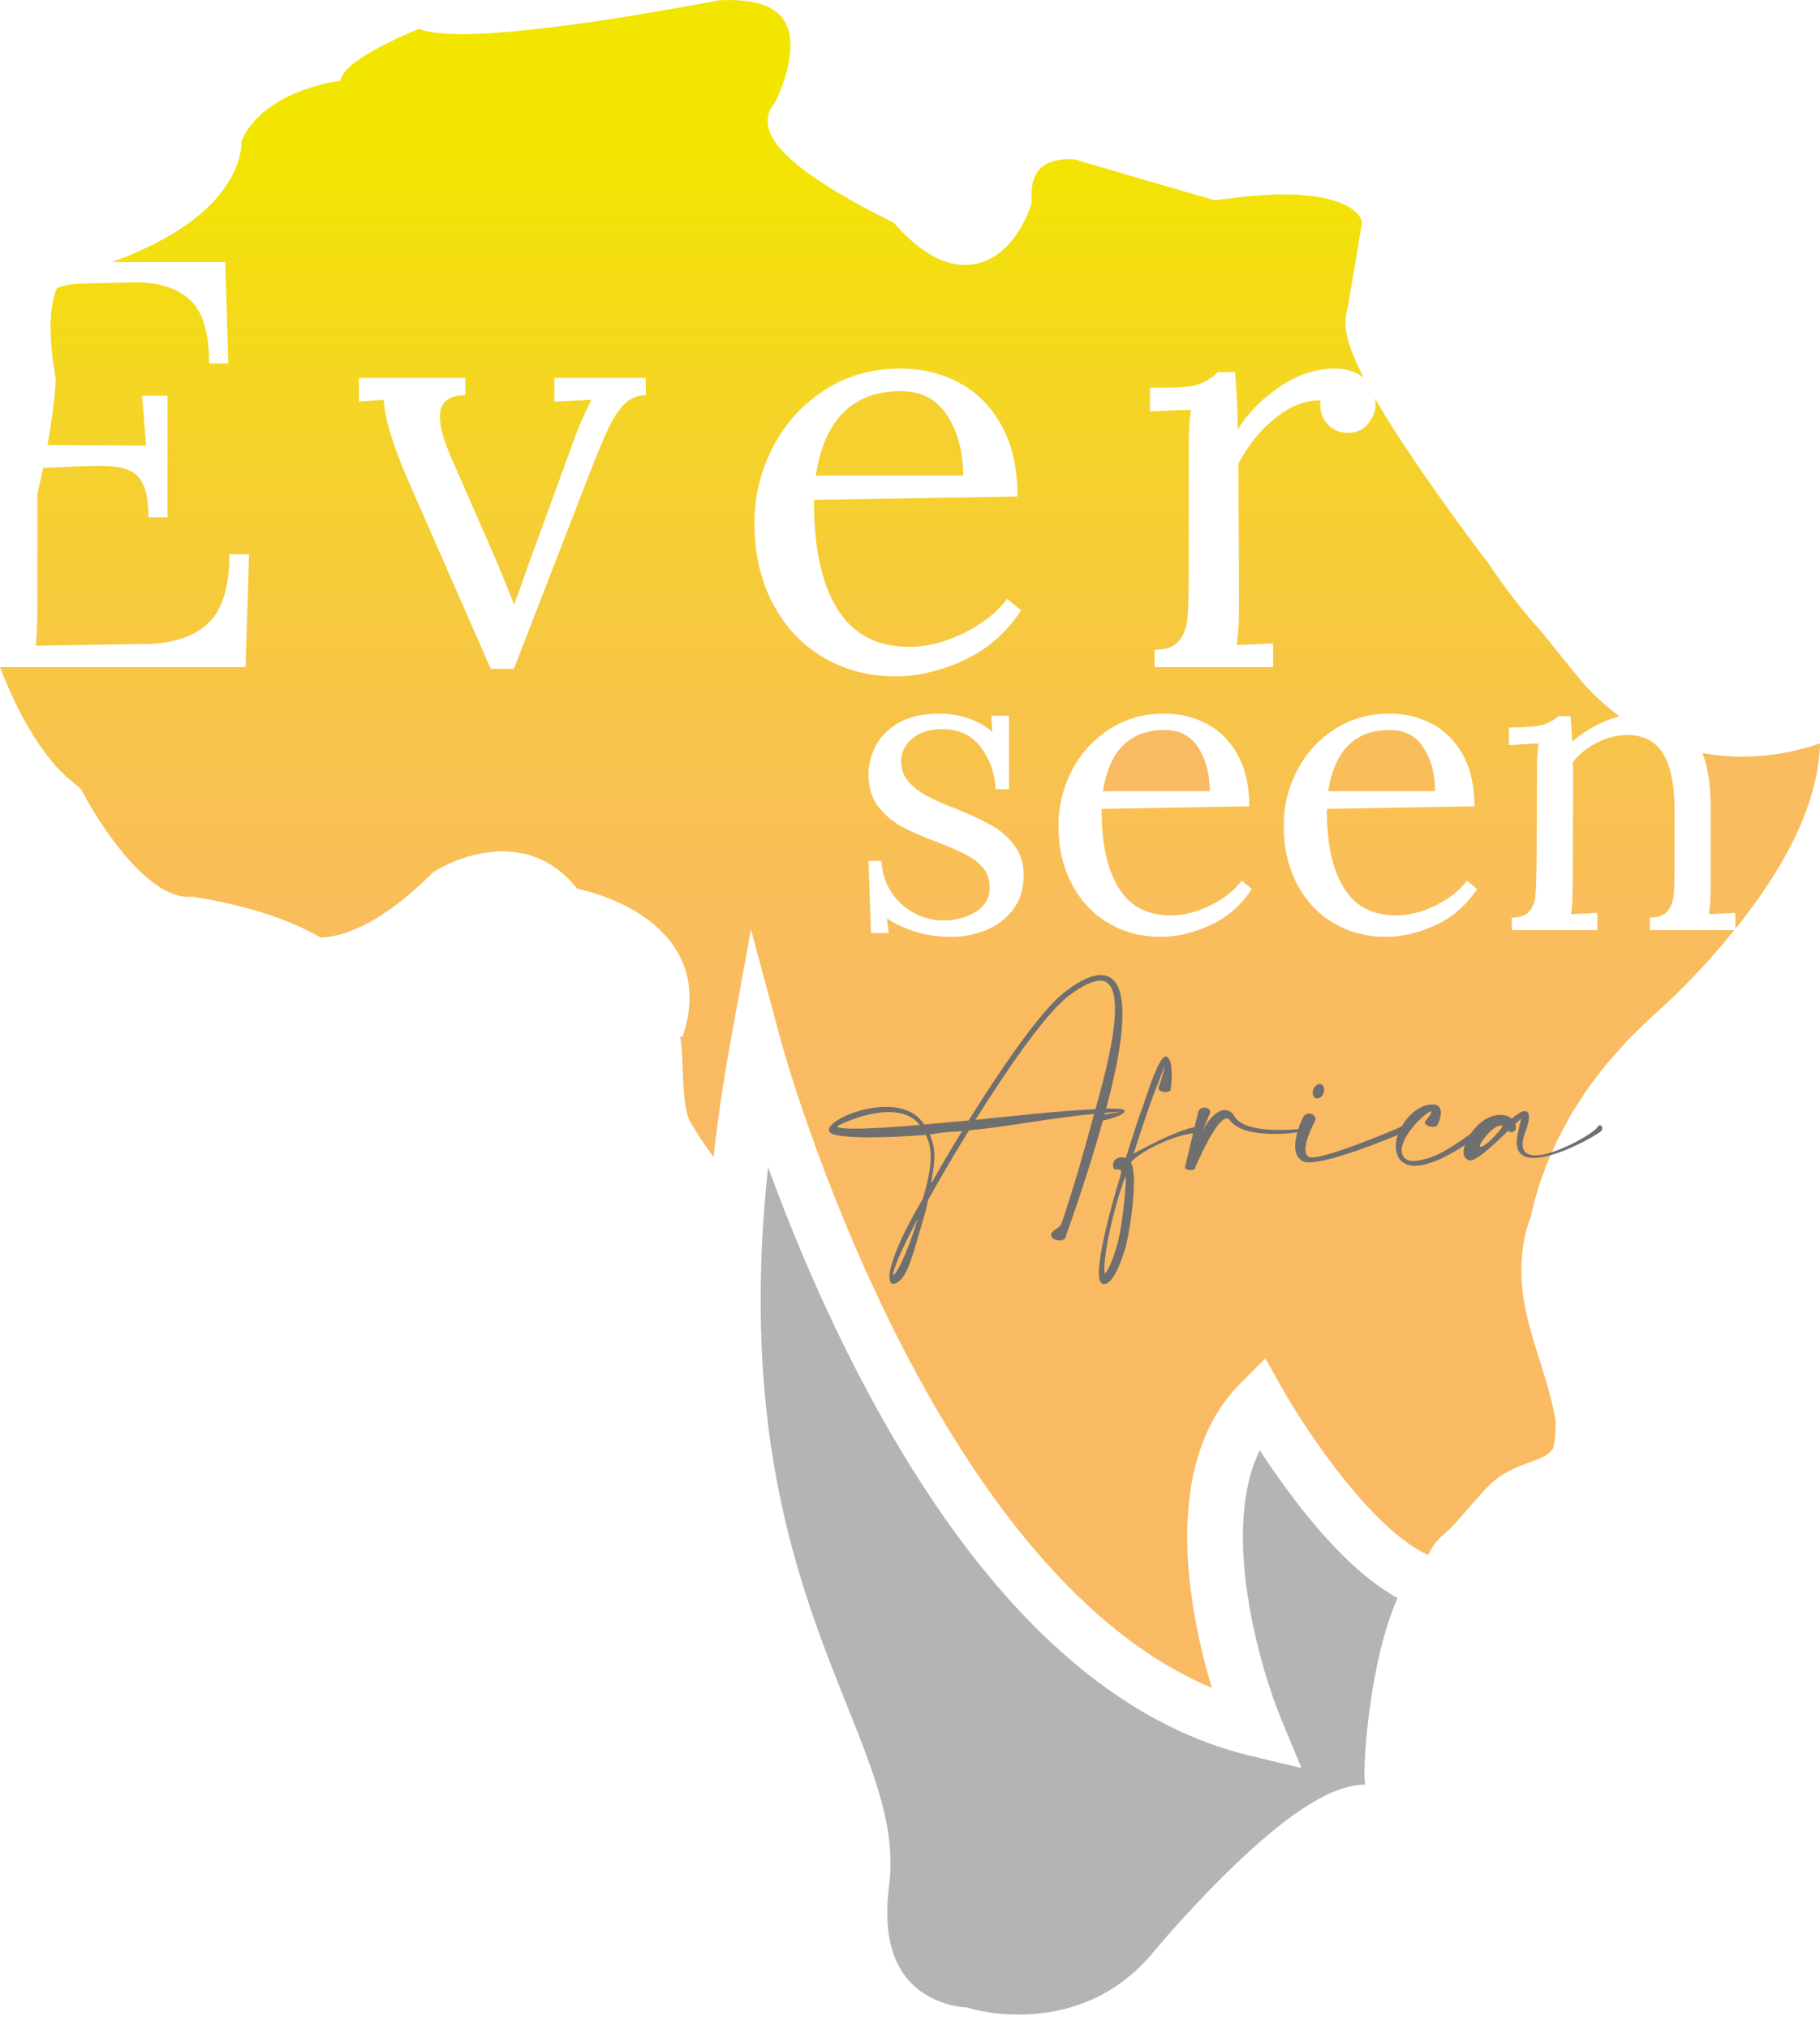 <?xml version="1.0" encoding="UTF-8"?>
<svg xmlns="http://www.w3.org/2000/svg" width="70" height="78" viewBox="0 0 70 78" fill="none">
  <g id="Livello_1" clip-path="url(#clip0_541_6371)">
    <g id="Vector">
      <path d="M54.76 28.759C54.47 28.297 54.034 28.065 53.454 28.065C52.12 28.065 51.33 28.85 51.083 30.42H55.196C55.196 29.775 55.051 29.221 54.76 28.759Z" fill="url(#paint0_linear_541_6371)"></path>
      <path d="M36.445 15.995C36.045 15.358 35.444 15.039 34.644 15.039C32.805 15.039 31.715 16.121 31.374 18.286H37.046C37.046 17.396 36.846 16.633 36.445 15.995Z" fill="url(#paint1_linear_541_6371)"></path>
      <path d="M47.712 53.182L48.668 52.226L49.331 53.404C50.163 54.883 52.735 58.797 54.93 59.783C55.081 59.477 55.271 59.199 55.526 58.995C56.123 58.517 57.007 57.235 57.655 56.787C58.585 56.143 59.425 56.198 59.741 55.672C59.755 55.597 59.767 55.521 59.781 55.446L59.801 55.336L59.809 55.221L59.825 54.993C59.841 54.868 59.833 54.738 59.83 54.608C59.822 54.558 59.813 54.506 59.802 54.452C59.349 52.108 58.197 50.309 58.597 47.802C58.652 47.461 58.746 47.12 58.873 46.783C58.912 46.606 58.954 46.431 58.996 46.255C59.08 45.977 59.156 45.695 59.248 45.42C59.35 45.148 59.447 44.872 59.554 44.602L59.912 43.806C60.044 43.547 60.186 43.293 60.323 43.037L60.427 42.845L60.544 42.661L60.779 42.294L61.014 41.926C61.098 41.808 61.188 41.694 61.275 41.578C61.452 41.348 61.621 41.113 61.807 40.887L62.398 40.222C62.497 40.115 62.596 39.991 62.695 39.9L62.992 39.612L63.512 39.107L63.55 39.071L63.568 39.053L63.626 39.002C64.01 38.666 64.405 38.288 64.78 37.911C65.157 37.531 65.524 37.141 65.877 36.74C66.16 36.418 66.437 36.091 66.706 35.76H63.455V35.276C63.766 35.276 63.989 35.198 64.124 35.042C64.258 34.886 64.339 34.687 64.366 34.445C64.393 34.203 64.406 33.824 64.406 33.308V31.049C64.395 30.125 64.245 29.428 63.955 28.961C63.664 28.493 63.207 28.259 62.584 28.259C62.196 28.259 61.812 28.356 61.43 28.549C61.048 28.743 60.734 28.996 60.487 29.308C60.497 29.426 60.503 29.636 60.503 29.936L60.487 34.05C60.487 34.534 60.465 34.9 60.422 35.147L61.438 35.098V35.76H58.148V35.276C58.459 35.276 58.682 35.198 58.817 35.042C58.951 34.886 59.029 34.693 59.051 34.461C59.072 34.23 59.089 33.846 59.099 33.308L59.115 29.63C59.115 29.178 59.137 28.829 59.18 28.581L58.035 28.646V27.968C58.669 27.968 59.105 27.934 59.341 27.864C59.578 27.794 59.777 27.684 59.938 27.533H60.406C60.427 27.738 60.449 28.065 60.47 28.517C60.836 28.194 61.253 27.934 61.721 27.735C61.911 27.653 62.101 27.59 62.289 27.542C62.212 27.485 62.136 27.426 62.062 27.366C61.939 27.268 61.817 27.175 61.694 27.06C61.575 26.951 61.444 26.835 61.336 26.73L61.048 26.435L60.994 26.379L60.985 26.37L60.918 26.296L60.85 26.214L60.718 26.053L60.454 25.731L59.93 25.087C59.724 24.833 59.522 24.576 59.318 24.321C58.551 23.48 57.867 22.593 57.247 21.657C57.121 21.492 56.993 21.326 56.867 21.159C56.204 20.271 55.551 19.374 54.914 18.459C54.277 17.543 53.654 16.614 53.07 15.635C53.007 15.53 52.946 15.424 52.884 15.317C52.895 15.399 52.903 15.483 52.903 15.573C52.903 15.81 52.81 16.047 52.625 16.284C52.439 16.522 52.176 16.64 51.835 16.64C51.509 16.64 51.242 16.518 51.035 16.273C50.827 16.029 50.745 15.736 50.79 15.395C50.226 15.38 49.659 15.595 49.089 16.04C48.518 16.485 48.032 17.078 47.632 17.819L47.654 23.29C47.654 23.957 47.624 24.461 47.565 24.802L48.966 24.736V25.648H44.407V24.98C44.837 24.98 45.145 24.873 45.33 24.658C45.515 24.443 45.627 24.169 45.664 23.835C45.7 23.501 45.719 22.979 45.719 22.267V17.196C45.719 16.573 45.749 16.092 45.808 15.751L44.229 15.817V14.905H44.919C45.482 14.905 45.889 14.857 46.142 14.761C46.394 14.665 46.631 14.513 46.853 14.305H47.498C47.557 14.883 47.595 15.617 47.61 16.507C47.98 15.899 48.51 15.358 49.2 14.883C49.889 14.409 50.605 14.171 51.346 14.171C51.786 14.171 52.153 14.288 52.448 14.52C52.376 14.38 52.306 14.237 52.237 14.091C52.109 13.814 51.986 13.527 51.883 13.186C51.831 13.019 51.786 12.825 51.759 12.595C51.754 12.532 51.749 12.47 51.746 12.407C51.746 12.334 51.75 12.256 51.756 12.181C51.763 12.102 51.785 11.998 51.807 11.91C51.815 11.877 51.827 11.842 51.841 11.806L52.386 8.558C52.381 8.536 52.374 8.508 52.367 8.481C52.35 8.454 52.348 8.423 52.329 8.394C52.309 8.365 52.294 8.334 52.276 8.303C52.249 8.274 52.225 8.244 52.202 8.213C52.182 8.179 52.137 8.155 52.108 8.124C52.052 8.06 51.955 8.012 51.873 7.954C51.835 7.923 51.781 7.901 51.728 7.878L51.574 7.806C51.526 7.779 51.464 7.763 51.404 7.745L51.225 7.69C51.112 7.645 50.977 7.626 50.846 7.601L50.65 7.563L50.551 7.544L50.447 7.535L50.028 7.496C49.891 7.478 49.745 7.481 49.6 7.48L49.165 7.476C49.022 7.469 48.871 7.49 48.725 7.496L48.281 7.523C48.207 7.527 48.133 7.53 48.059 7.537L47.835 7.564L46.718 7.699L46.555 7.652L43.916 6.888L41.334 6.128L41.322 6.127L41.228 6.121C41.163 6.118 41.098 6.119 41.033 6.121C40.904 6.125 40.776 6.14 40.658 6.164C40.539 6.188 40.429 6.222 40.331 6.265C40.281 6.286 40.237 6.31 40.194 6.334C40.151 6.36 40.113 6.388 40.075 6.416C40.041 6.447 40.006 6.476 39.976 6.511C39.945 6.545 39.916 6.581 39.891 6.621C39.863 6.659 39.842 6.703 39.818 6.748C39.799 6.796 39.774 6.842 39.76 6.897L39.734 6.977L39.715 7.064C39.699 7.12 39.696 7.186 39.686 7.247C39.678 7.31 39.677 7.378 39.671 7.444L39.673 7.812L39.646 7.901C39.629 7.955 39.62 7.982 39.606 8.018L39.569 8.119C39.543 8.184 39.516 8.248 39.488 8.311C39.431 8.437 39.37 8.561 39.302 8.682C39.233 8.804 39.159 8.924 39.076 9.042C38.993 9.16 38.903 9.276 38.8 9.386C38.7 9.498 38.585 9.605 38.461 9.704C38.399 9.754 38.329 9.8 38.262 9.846C38.191 9.889 38.118 9.93 38.044 9.969C37.966 10.004 37.888 10.04 37.807 10.069C37.724 10.093 37.642 10.123 37.556 10.139C37.386 10.175 37.212 10.189 37.043 10.184C36.96 10.178 36.874 10.175 36.794 10.162L36.556 10.114C36.407 10.07 36.257 10.024 36.125 9.961C35.984 9.905 35.867 9.83 35.74 9.762C35.625 9.687 35.506 9.612 35.4 9.531C35.297 9.448 35.184 9.37 35.091 9.281C34.996 9.194 34.893 9.11 34.806 9.018C34.718 8.927 34.624 8.84 34.541 8.746L34.369 8.555L34.12 8.435L33.752 8.249C33.507 8.123 33.264 7.994 33.022 7.862C32.54 7.596 32.063 7.318 31.596 7.012C31.13 6.703 30.67 6.377 30.24 5.961C30.133 5.856 30.027 5.743 29.927 5.617C29.827 5.49 29.729 5.352 29.649 5.178C29.572 5.006 29.503 4.789 29.533 4.534C29.554 4.309 29.669 4.106 29.797 3.962C29.844 3.869 29.894 3.762 29.937 3.661C29.992 3.536 30.043 3.409 30.089 3.282C30.135 3.153 30.179 3.025 30.216 2.895C30.255 2.765 30.288 2.635 30.315 2.504C30.33 2.439 30.342 2.374 30.352 2.309C30.363 2.244 30.373 2.179 30.379 2.115C30.387 2.05 30.394 1.985 30.395 1.921C30.399 1.857 30.403 1.793 30.4 1.73C30.4 1.667 30.4 1.604 30.392 1.543C30.386 1.482 30.382 1.42 30.369 1.362C30.358 1.303 30.35 1.242 30.331 1.187C30.315 1.131 30.301 1.073 30.276 1.022C30.255 0.969 30.235 0.915 30.204 0.868C30.177 0.819 30.151 0.768 30.115 0.725C30.081 0.681 30.051 0.633 30.008 0.596C29.966 0.557 29.932 0.512 29.883 0.48C29.835 0.447 29.795 0.405 29.743 0.377L29.588 0.287C29.474 0.24 29.366 0.185 29.24 0.154C29.121 0.111 28.99 0.09 28.863 0.064C28.733 0.039 28.598 0.031 28.465 0.014L28.056 0L27.654 0.012C26.706 0.194 25.76 0.355 24.812 0.519C23.853 0.681 22.891 0.83 21.925 0.958C21.442 1.023 20.958 1.08 20.473 1.132C19.987 1.187 19.5 1.231 19.01 1.265C18.766 1.283 18.52 1.294 18.273 1.304C18.026 1.31 17.779 1.313 17.529 1.309C17.279 1.305 17.026 1.29 16.769 1.262C16.556 1.229 16.342 1.195 16.114 1.111C16.004 1.155 15.893 1.201 15.784 1.247C15.637 1.31 15.49 1.375 15.345 1.442C15.055 1.577 14.769 1.72 14.491 1.871C14.214 2.024 13.945 2.186 13.7 2.364C13.64 2.409 13.581 2.454 13.525 2.5C13.47 2.547 13.415 2.594 13.368 2.642C13.343 2.666 13.321 2.69 13.301 2.715C13.278 2.739 13.26 2.762 13.243 2.786C13.207 2.833 13.188 2.875 13.172 2.908L13.077 3.11L12.867 3.142C12.785 3.155 12.683 3.175 12.59 3.194C12.494 3.216 12.399 3.237 12.304 3.263C12.114 3.311 11.925 3.369 11.742 3.435C11.648 3.466 11.558 3.501 11.467 3.539C11.377 3.574 11.287 3.61 11.2 3.653C11.114 3.697 11.023 3.732 10.94 3.781L10.688 3.92L10.45 4.076C10.369 4.125 10.3 4.189 10.225 4.244C10.151 4.301 10.077 4.358 10.014 4.424C9.949 4.489 9.878 4.549 9.817 4.616L9.643 4.823C9.581 4.889 9.544 4.971 9.492 5.043C9.443 5.117 9.393 5.19 9.361 5.273L9.291 5.422C9.292 5.499 9.286 5.562 9.281 5.635C9.269 5.742 9.253 5.846 9.231 5.948C9.205 6.047 9.182 6.149 9.149 6.245L9.041 6.528C9 6.619 8.952 6.705 8.907 6.793L8.838 6.925L8.758 7.047L8.596 7.29C8.539 7.369 8.476 7.439 8.416 7.514L8.231 7.734L8.029 7.931L7.826 8.128C7.757 8.191 7.683 8.245 7.611 8.304L7.393 8.478C7.321 8.537 7.248 8.594 7.171 8.641L6.712 8.944C6.56 9.046 6.398 9.122 6.24 9.212C6.08 9.296 5.925 9.394 5.761 9.464L5.272 9.687C5.108 9.761 4.945 9.836 4.778 9.895L4.286 10.079H8.667L8.778 13.971H8.044C8.044 12.756 7.781 11.925 7.255 11.48C6.728 11.036 5.99 10.828 5.042 10.858L3.129 10.902C2.735 10.913 2.423 10.971 2.191 11.075C2.182 11.094 2.175 11.114 2.168 11.134L2.125 11.248C2.108 11.284 2.096 11.325 2.087 11.37L2.054 11.498C2.044 11.541 2.029 11.581 2.022 11.627L2.002 11.768C1.991 11.862 1.968 11.949 1.965 12.049L1.948 12.344C1.939 12.441 1.941 12.543 1.945 12.645L1.951 12.95C1.95 13.051 1.965 13.157 1.973 13.26L2.015 13.727L2.039 13.885L2.133 14.514L2.147 14.607L2.14 14.703C2.123 14.944 2.105 15.154 2.08 15.374C2.059 15.592 2.027 15.806 2 16.023C1.968 16.237 1.939 16.453 1.903 16.666C1.877 16.814 1.853 16.962 1.828 17.109L5.62 17.129L5.464 15.217H6.443V19.887H5.709C5.709 19.339 5.642 18.92 5.509 18.631C5.375 18.341 5.171 18.149 4.897 18.052C4.623 17.956 4.241 17.908 3.752 17.908L3.062 17.93L1.66 17.988L1.532 18.578L1.439 18.965V23.09C1.439 23.861 1.417 24.439 1.372 24.825L5.62 24.758C6.658 24.743 7.451 24.48 8 23.968C8.548 23.457 8.823 22.571 8.823 21.311H9.579L9.445 25.648H0C0.02 25.7 0.039 25.753 0.06 25.805C0.116 25.948 0.173 26.091 0.235 26.231C0.296 26.371 0.352 26.515 0.419 26.652L0.613 27.067L0.82 27.472C0.886 27.61 0.966 27.736 1.039 27.868C1.112 28 1.187 28.13 1.268 28.253C1.349 28.377 1.426 28.507 1.509 28.627L1.765 28.983C1.849 29.104 1.946 29.206 2.036 29.319L2.172 29.484L2.319 29.632L2.466 29.781L2.539 29.855L2.616 29.919L2.926 30.175L3.117 30.334L3.196 30.487C3.248 30.587 3.318 30.713 3.383 30.828C3.45 30.945 3.519 31.061 3.59 31.178C3.731 31.409 3.879 31.638 4.032 31.861C4.338 32.307 4.664 32.737 5.016 33.123C5.104 33.221 5.194 33.313 5.285 33.405C5.376 33.496 5.469 33.583 5.563 33.666C5.658 33.748 5.752 33.831 5.849 33.902C5.946 33.978 6.044 34.043 6.142 34.109C6.241 34.167 6.339 34.228 6.438 34.274C6.488 34.301 6.536 34.319 6.585 34.34C6.635 34.362 6.683 34.381 6.731 34.394C6.828 34.428 6.923 34.447 7.015 34.463C7.061 34.467 7.107 34.476 7.153 34.478C7.197 34.476 7.242 34.477 7.287 34.479L7.443 34.483C7.565 34.501 7.668 34.518 7.778 34.536L8.099 34.595C8.312 34.636 8.524 34.68 8.736 34.728C9.159 34.823 9.58 34.933 9.998 35.057C10.207 35.125 10.415 35.189 10.623 35.266C10.831 35.337 11.037 35.423 11.243 35.505L11.551 35.642C11.654 35.685 11.755 35.738 11.857 35.789C11.958 35.842 12.06 35.889 12.161 35.95L12.314 36.039H12.355C12.374 36.039 12.393 36.039 12.411 36.039L12.549 36.03L12.693 36.011C12.789 35.998 12.888 35.972 12.987 35.953C13.086 35.923 13.186 35.901 13.286 35.866C13.385 35.828 13.485 35.798 13.584 35.756L13.881 35.628L14.174 35.477C14.273 35.431 14.366 35.367 14.462 35.311C14.557 35.253 14.654 35.201 14.746 35.134L15.025 34.943C15.12 34.883 15.206 34.806 15.297 34.738L15.569 34.53L15.831 34.305C15.918 34.23 16.007 34.157 16.093 34.079L16.662 33.535L16.692 33.516C16.766 33.468 16.814 33.441 16.874 33.408C16.931 33.376 16.988 33.346 17.045 33.316C17.159 33.258 17.275 33.206 17.391 33.155C17.625 33.056 17.865 32.971 18.111 32.904C18.358 32.836 18.611 32.786 18.87 32.757C18.999 32.743 19.13 32.735 19.261 32.732C19.393 32.732 19.525 32.733 19.657 32.746C19.789 32.755 19.921 32.777 20.052 32.801L20.247 32.844L20.44 32.901C20.566 32.944 20.694 32.987 20.813 33.047C20.935 33.101 21.051 33.167 21.165 33.234C21.276 33.305 21.387 33.377 21.489 33.459C21.593 33.539 21.692 33.623 21.784 33.714C21.881 33.8 21.963 33.897 22.05 33.991C22.1 34.047 22.146 34.105 22.191 34.163C22.306 34.188 22.414 34.215 22.526 34.245C22.691 34.29 22.855 34.337 23.017 34.393C23.341 34.501 23.658 34.629 23.966 34.78C24.274 34.929 24.572 35.106 24.852 35.309C24.923 35.358 24.991 35.413 25.058 35.467C25.126 35.52 25.193 35.576 25.256 35.636C25.388 35.75 25.509 35.876 25.625 36.006C25.681 36.074 25.738 36.139 25.793 36.208L25.945 36.422C26.038 36.571 26.129 36.721 26.2 36.881C26.24 36.959 26.273 37.04 26.302 37.123C26.331 37.205 26.366 37.285 26.385 37.37C26.406 37.455 26.43 37.538 26.448 37.623L26.489 37.879C26.506 37.963 26.503 38.05 26.511 38.136C26.517 38.221 26.523 38.306 26.518 38.392L26.51 38.646C26.503 38.73 26.491 38.814 26.481 38.898C26.467 39.065 26.424 39.232 26.39 39.396C26.352 39.559 26.3 39.71 26.255 39.868L26.155 39.844C26.322 40.556 26.171 42.474 26.551 43.137C26.81 43.59 27.119 44.037 27.445 44.484C27.593 43.128 27.796 41.707 28.069 40.208L28.882 35.737L30.067 40.125C30.125 40.337 35.639 60.301 46.61 64.894C45.711 61.892 44.616 56.278 47.712 53.182ZM49.889 29.622C50.233 28.961 50.714 28.431 51.333 28.033C51.951 27.635 52.653 27.436 53.438 27.436C54.051 27.436 54.604 27.571 55.099 27.84C55.593 28.108 55.986 28.509 56.276 29.041C56.567 29.573 56.712 30.227 56.712 31.001L51.034 31.098C51.023 32.388 51.236 33.394 51.671 34.114C52.107 34.835 52.782 35.195 53.696 35.195C54.19 35.195 54.698 35.066 55.22 34.808C55.742 34.55 56.142 34.233 56.422 33.856L56.809 34.179C56.4 34.803 55.87 35.265 55.22 35.566C54.569 35.867 53.932 36.018 53.309 36.018C52.566 36.018 51.897 35.843 51.3 35.494C50.703 35.144 50.233 34.644 49.889 33.993C49.544 33.343 49.373 32.593 49.373 31.743C49.373 30.991 49.544 30.283 49.889 29.622ZM24.836 15.194C24.524 15.194 24.258 15.302 24.035 15.517C23.813 15.732 23.609 16.032 23.424 16.418C23.238 16.803 22.99 17.396 22.678 18.197L19.765 25.714H18.875L15.695 18.464C15.102 17.1 14.79 16.07 14.761 15.372L13.805 15.439V14.527H17.897V15.194C17.244 15.194 16.918 15.469 16.918 16.017C16.918 16.418 17.074 16.966 17.385 17.663L19.098 21.578C19.29 22.037 19.513 22.586 19.765 23.223H19.787C19.832 23.075 19.891 22.912 19.965 22.734L20.299 21.778L22.078 16.907C22.226 16.477 22.448 15.966 22.745 15.372L21.322 15.439V14.527H24.836V15.194ZM29.729 23.212C29.254 22.315 29.017 21.281 29.017 20.11C29.017 19.072 29.254 18.097 29.729 17.185C30.203 16.273 30.866 15.543 31.719 14.994C32.572 14.446 33.539 14.171 34.621 14.171C35.467 14.171 36.23 14.357 36.912 14.727C37.594 15.098 38.136 15.65 38.536 16.384C38.936 17.118 39.136 18.019 39.136 19.087L31.308 19.22C31.293 20.999 31.586 22.386 32.186 23.379C32.787 24.372 33.717 24.869 34.977 24.869C35.659 24.869 36.36 24.691 37.079 24.335C37.798 23.979 38.35 23.542 38.736 23.023L39.27 23.468C38.706 24.328 37.976 24.966 37.079 25.381C36.182 25.796 35.303 26.003 34.444 26.003C33.42 26.003 32.498 25.762 31.675 25.28C30.852 24.799 30.203 24.109 29.729 23.212ZM38.976 34.953C38.713 35.308 38.368 35.574 37.944 35.752C37.519 35.929 37.065 36.018 36.581 36.018C36.075 36.018 35.613 35.95 35.194 35.816C34.774 35.682 34.414 35.512 34.113 35.308L34.177 35.873H33.5L33.403 33.098H33.903C33.925 33.539 34.045 33.932 34.266 34.276C34.486 34.62 34.777 34.892 35.137 35.09C35.497 35.289 35.882 35.389 36.29 35.389C36.753 35.389 37.164 35.279 37.524 35.058C37.885 34.838 38.065 34.523 38.065 34.114C38.065 33.813 37.976 33.561 37.799 33.356C37.621 33.152 37.401 32.983 37.137 32.848C36.874 32.714 36.505 32.555 36.032 32.372C35.462 32.157 35.005 31.956 34.661 31.767C34.317 31.579 34.021 31.324 33.774 31.001C33.527 30.678 33.403 30.27 33.403 29.775C33.403 29.42 33.489 29.066 33.661 28.71C33.833 28.356 34.123 28.055 34.532 27.807C34.941 27.56 35.484 27.436 36.161 27.436C36.495 27.436 36.836 27.49 37.186 27.598C37.535 27.705 37.86 27.883 38.162 28.13L38.129 27.517H38.807V30.34H38.291C38.258 29.716 38.067 29.176 37.718 28.719C37.368 28.262 36.876 28.033 36.242 28.033C35.758 28.033 35.373 28.154 35.089 28.396C34.804 28.638 34.661 28.926 34.661 29.259C34.661 29.571 34.755 29.834 34.944 30.049C35.132 30.265 35.365 30.447 35.645 30.598C35.925 30.748 36.301 30.915 36.775 31.098C37.334 31.324 37.785 31.534 38.129 31.727C38.473 31.921 38.767 32.176 39.008 32.493C39.25 32.81 39.371 33.195 39.371 33.647C39.371 34.163 39.24 34.598 38.976 34.953ZM42.638 35.494C42.041 35.144 41.571 34.644 41.226 33.993C40.882 33.343 40.71 32.593 40.71 31.743C40.71 30.991 40.882 30.283 41.226 29.622C41.571 28.961 42.052 28.431 42.67 28.033C43.288 27.635 43.99 27.436 44.775 27.436C45.388 27.436 45.942 27.571 46.437 27.84C46.931 28.108 47.324 28.509 47.614 29.041C47.904 29.573 48.05 30.227 48.05 31.001L42.372 31.098C42.361 32.388 42.573 33.394 43.009 34.114C43.444 34.835 44.119 35.195 45.033 35.195C45.528 35.195 46.036 35.066 46.558 34.808C47.079 34.55 47.48 34.233 47.759 33.856L48.147 34.179C47.738 34.803 47.208 35.265 46.558 35.566C45.907 35.867 45.27 36.018 44.646 36.018C43.904 36.018 43.235 35.843 42.638 35.494Z" fill="url(#paint2_linear_541_6371)"></path>
      <path d="M46.098 28.759C45.807 28.297 45.372 28.065 44.791 28.065C43.458 28.065 42.667 28.85 42.42 30.42H46.533C46.533 29.775 46.388 29.221 46.098 28.759Z" fill="url(#paint3_linear_541_6371)"></path>
      <path d="M65.794 34.05C65.794 34.534 65.772 34.9 65.729 35.147L66.745 35.098V35.712C66.798 35.646 66.853 35.582 66.905 35.516C67.232 35.097 67.549 34.673 67.844 34.236C68.136 33.799 68.419 33.357 68.665 32.901C68.797 32.676 68.905 32.443 69.025 32.214C69.128 31.98 69.246 31.751 69.335 31.514C69.533 31.046 69.681 30.567 69.799 30.09L69.878 29.73C69.901 29.611 69.915 29.491 69.934 29.372L69.961 29.194L69.975 29.015C69.982 28.897 69.999 28.777 70 28.66C70 28.634 69.999 28.608 70 28.582C69.89 28.619 69.781 28.656 69.67 28.689C69.081 28.862 68.476 28.994 67.854 29.05C67.233 29.109 66.6 29.105 65.969 29.026C65.805 29.005 65.642 28.979 65.48 28.948C65.687 29.493 65.794 30.191 65.794 31.049V34.05Z" fill="url(#paint4_linear_541_6371)"></path>
      <path d="M53.75 61.439C52.497 60.745 51.15 59.453 49.735 57.585C49.232 56.921 48.796 56.283 48.453 55.755C46.93 58.854 48.456 64.12 49.285 66.115L50.057 67.975L48.099 67.506C42.419 66.146 37.331 61.184 32.976 52.757C31.474 49.849 30.334 47.047 29.543 44.873C28.428 55.199 30.794 61.114 32.578 65.572C33.638 68.224 34.476 70.317 34.196 72.485C33.992 74.065 34.227 75.273 34.894 76.076C35.734 77.088 37.05 77.173 37.063 77.174L37.197 77.179L37.316 77.218C37.481 77.267 41.473 78.414 44.267 75.163C44.393 75.01 45.869 73.237 47.61 71.587C49.73 69.576 51.305 68.612 52.523 68.61C52.372 68.556 52.573 64.111 53.75 61.439Z" fill="#B6B4B2"></path>
      <path d="M40.827 47.043C41.376 45.416 41.775 43.961 42.079 42.828C40.511 42.965 38.836 43.311 37.268 43.46C36.725 44.336 36.2 45.231 35.7 46.125C35.64 46.417 35.562 46.704 35.479 46.984C35.121 48.182 34.936 48.999 34.555 49.279C34.483 49.333 34.418 49.363 34.358 49.363C34.269 49.363 34.209 49.279 34.209 49.094C34.209 48.677 34.531 47.729 35.497 46.083C35.634 45.589 35.795 45.016 35.795 44.485C35.795 44.181 35.741 43.889 35.604 43.633C34.817 43.698 34.066 43.728 33.452 43.728C32.563 43.728 31.949 43.657 31.901 43.508C31.89 43.484 31.884 43.466 31.884 43.436C31.884 43.114 33.022 42.554 34.072 42.554C34.668 42.554 35.234 42.733 35.544 43.233C36.093 43.186 36.671 43.132 37.256 43.078C38.562 40.98 39.975 38.964 40.839 38.231C40.869 38.201 40.899 38.177 40.935 38.153C41.376 37.807 41.805 37.563 42.163 37.503C42.222 37.491 42.282 37.486 42.336 37.486C42.968 37.486 43.17 38.147 43.17 38.994C43.17 40.33 42.67 42.13 42.544 42.619H42.741C43.051 42.619 43.236 42.643 43.254 42.703V42.715C43.254 42.822 43.004 42.941 42.419 43.084C42.079 44.307 41.614 45.773 41 47.514C40.994 47.634 40.875 47.693 40.75 47.693C40.595 47.693 40.428 47.61 40.428 47.467V47.449C40.493 47.264 40.768 47.222 40.827 47.043ZM34.185 42.756C33.237 42.756 32.2 43.281 32.2 43.305C32.217 43.365 32.456 43.394 32.855 43.394C33.422 43.394 34.316 43.341 35.372 43.251C35.085 42.882 34.644 42.756 34.185 42.756ZM34.352 48.987C34.352 49.011 34.358 49.017 34.364 49.017C34.453 49.017 34.877 48.254 35.276 46.924L35.288 46.882C34.596 48.17 34.352 48.838 34.352 48.987ZM35.759 43.621C35.896 43.925 35.938 44.199 35.938 44.462C35.938 44.807 35.861 45.141 35.813 45.511C36.194 44.825 36.594 44.152 37.005 43.484C36.487 43.52 36.153 43.544 35.759 43.621ZM42.884 38.791C42.884 38.153 42.735 37.7 42.312 37.7C42.276 37.7 42.24 37.706 42.199 37.712C41.877 37.766 41.483 37.992 41.06 38.32C41.036 38.344 41.012 38.362 40.976 38.392C40.148 39.095 38.794 41.015 37.518 43.054C39.044 42.905 40.607 42.715 42.133 42.643C42.246 42.202 42.884 40.109 42.884 38.791ZM43.045 42.75H43.027C42.974 42.75 42.783 42.762 42.497 42.786L42.479 42.852C42.866 42.774 43.045 42.774 43.045 42.75Z" fill="#706F6F"></path>
      <path d="M44.781 40.974C44.674 41.379 44.435 41.88 44.292 42.291C44.078 42.894 43.833 43.621 43.601 44.354C44.394 43.907 45.574 43.358 46.004 43.329H46.016C46.063 43.329 46.093 43.394 46.093 43.46C46.093 43.514 46.075 43.567 46.022 43.567H45.986C45.389 43.567 43.964 44.163 43.493 44.688C43.577 44.831 43.613 45.117 43.613 45.463C43.613 46.304 43.416 47.508 43.279 47.991C43.058 48.731 42.766 49.369 42.462 49.369H42.45C42.319 49.369 42.265 49.196 42.265 48.928C42.265 47.872 43.064 45.302 43.1 45.177C43.112 45.123 43.118 45.082 43.118 45.052C43.118 44.962 43.07 44.962 42.998 44.962C42.957 44.962 42.909 44.962 42.855 44.951C42.826 44.927 42.808 44.867 42.808 44.801C42.808 44.724 42.832 44.646 42.885 44.587C42.945 44.539 43.034 44.492 43.142 44.492C43.189 44.492 43.243 44.503 43.297 44.527C43.553 43.705 43.827 42.882 44.066 42.214C44.137 41.999 44.584 40.622 44.823 40.622H44.829C44.859 40.622 44.889 40.634 44.919 40.658C45.032 40.771 45.068 41.051 45.068 41.313C45.068 41.623 45.02 41.91 45.02 41.916C44.972 41.963 44.895 41.987 44.817 41.987C44.698 41.987 44.579 41.934 44.549 41.832C44.549 41.832 44.775 41.26 44.781 40.974ZM42.474 48.773C42.474 48.856 42.48 48.922 42.492 48.969C42.653 48.802 42.82 48.373 42.969 47.854C43.136 47.288 43.297 45.893 43.297 45.35C43.297 45.296 43.291 45.255 43.291 45.219C42.843 46.37 42.474 48.111 42.474 48.773Z" fill="#706F6F"></path>
      <path d="M46.254 43.49C46.487 42.995 46.827 42.679 47.113 42.679C47.238 42.679 47.351 42.738 47.447 42.864C47.667 43.353 48.55 43.442 49.212 43.442C49.504 43.442 49.754 43.424 49.879 43.418C49.951 43.412 50.005 43.358 50.017 43.358C50.04 43.353 50.064 43.347 50.076 43.347C50.112 43.347 50.124 43.365 50.124 43.383C50.124 43.424 50.082 43.484 50.034 43.496C50.005 43.526 49.551 43.597 49.021 43.597C48.371 43.597 47.602 43.49 47.304 43.072C47.268 43.025 47.226 43.001 47.184 43.001C46.761 43.001 45.98 44.867 45.974 44.873V44.885C45.974 44.956 45.891 44.986 45.801 44.986C45.694 44.986 45.574 44.944 45.574 44.885C45.574 44.873 45.58 44.867 45.58 44.861L46.087 42.738C46.129 42.625 46.224 42.584 46.32 42.584C46.433 42.584 46.546 42.649 46.546 42.756V42.768L46.254 43.49Z" fill="#706F6F"></path>
      <path d="M50.208 44.187C50.208 44.313 50.243 44.414 50.327 44.468C50.357 44.492 50.404 44.497 50.464 44.497C51.162 44.497 53.803 43.358 53.803 43.358C53.851 43.323 53.892 43.311 53.934 43.311C54.041 43.311 54.119 43.394 54.119 43.454C54.119 43.466 54.119 43.478 54.107 43.49C54.101 43.49 51.352 44.688 50.357 44.688C50.208 44.688 50.094 44.664 50.041 44.599C49.874 44.492 49.814 44.289 49.814 44.062C49.814 43.645 50.017 43.138 50.124 42.953C50.172 42.852 50.255 42.81 50.345 42.81C50.47 42.81 50.595 42.899 50.595 43.025C50.595 43.043 50.595 43.06 50.589 43.078C50.589 43.078 50.208 43.77 50.208 44.187ZM50.929 41.898C50.929 41.94 50.923 41.981 50.905 42.023C50.863 42.148 50.762 42.232 50.667 42.232C50.649 42.232 50.631 42.232 50.613 42.226C50.535 42.196 50.488 42.112 50.488 42.011C50.488 41.969 50.494 41.928 50.512 41.886C50.559 41.761 50.661 41.677 50.756 41.677C50.774 41.677 50.786 41.677 50.804 41.683C50.881 41.713 50.929 41.797 50.929 41.898Z" fill="#706F6F"></path>
      <path d="M55.049 42.756C55.049 42.738 55.043 42.727 55.02 42.727C54.698 42.876 53.91 43.681 53.91 44.223C53.91 44.283 53.916 44.336 53.94 44.39C53.982 44.492 54.06 44.575 54.185 44.611C54.227 44.629 54.286 44.635 54.346 44.635C54.489 44.635 54.674 44.599 54.853 44.551C55.33 44.426 55.902 44.086 56.832 43.388C56.868 43.365 56.91 43.353 56.945 43.353C57.023 43.353 57.089 43.394 57.089 43.448C57.089 43.478 57.077 43.508 57.035 43.537C56.075 44.259 55.365 44.623 54.864 44.754C54.698 44.801 54.548 44.819 54.423 44.819C54.316 44.819 54.221 44.807 54.137 44.778C53.94 44.712 53.815 44.581 53.75 44.42C53.708 44.313 53.684 44.199 53.684 44.074C53.684 43.353 54.394 42.464 55.073 42.464H55.133C55.175 42.464 55.216 42.476 55.258 42.488C55.377 42.548 55.419 42.661 55.419 42.78C55.419 43.013 55.276 43.275 55.27 43.281C55.24 43.305 55.181 43.323 55.115 43.323C54.978 43.323 54.799 43.257 54.799 43.138C54.841 43.072 55.049 42.846 55.049 42.756Z" fill="#706F6F"></path>
      <path d="M57.804 43.669C57.333 44.116 56.797 44.617 56.54 44.617C56.534 44.617 56.522 44.611 56.51 44.611C56.445 44.599 56.397 44.563 56.355 44.515C56.308 44.456 56.29 44.384 56.29 44.301C56.29 44.271 56.29 44.241 56.296 44.211C56.308 44.116 56.343 43.996 56.403 43.877C56.576 43.496 56.946 43.048 57.405 42.911C57.524 42.876 57.631 42.864 57.727 42.864C57.912 42.864 58.049 42.923 58.138 43.013C58.317 42.864 58.526 42.715 58.639 42.715C58.657 42.715 58.675 42.721 58.687 42.727C58.764 42.738 58.806 42.816 58.806 42.947C58.806 43.09 58.758 43.293 58.657 43.549C58.591 43.728 58.561 43.877 58.561 43.996C58.561 44.307 58.758 44.42 59.05 44.42C59.808 44.42 61.215 43.621 61.423 43.358C61.459 43.287 61.501 43.263 61.537 43.263C61.59 43.263 61.626 43.311 61.626 43.376C61.626 43.412 61.614 43.448 61.584 43.484C61.513 43.585 59.915 44.521 58.985 44.521C58.603 44.521 58.335 44.36 58.335 43.913C58.335 43.794 58.353 43.657 58.395 43.49C58.43 43.263 58.508 43.054 58.508 43.007V43.001C58.508 43.001 58.418 43.084 58.281 43.215C58.305 43.287 58.305 43.358 58.305 43.394V43.418C58.252 43.496 58.18 43.532 58.114 43.532C58.09 43.532 58.067 43.526 58.043 43.514L58.025 43.46C57.941 43.544 57.906 43.573 57.804 43.669ZM57.703 43.275C57.417 43.275 56.916 43.925 56.916 44.062C56.916 44.08 56.928 44.092 56.952 44.092C57.065 44.092 57.423 43.806 57.798 43.305C57.768 43.281 57.739 43.275 57.703 43.275Z" fill="#706F6F"></path>
    </g>
  </g>
  <defs>
    <linearGradient id="paint0_linear_541_6371" x1="34.996" y1="-817.68" x2="34.996" y2="1168.52" gradientUnits="userSpaceOnUse">
      <stop stop-color="#F2E500"></stop>
      <stop offset="0.02" stop-color="#F2E500"></stop>
      <stop offset="0.167" stop-color="#F5D427"></stop>
      <stop offset="0.315" stop-color="#F7C547"></stop>
      <stop offset="0.439" stop-color="#F9BD5B"></stop>
      <stop offset="0.523" stop-color="#FABA63"></stop>
      <stop offset="1" stop-color="#FABA63"></stop>
    </linearGradient>
    <linearGradient id="paint1_linear_541_6371" x1="35.004" y1="-276.724" x2="35.004" y2="1149.73" gradientUnits="userSpaceOnUse">
      <stop stop-color="#F2E500"></stop>
      <stop offset="0.02" stop-color="#F2E500"></stop>
      <stop offset="0.167" stop-color="#F5D427"></stop>
      <stop offset="0.315" stop-color="#F7C547"></stop>
      <stop offset="0.439" stop-color="#F9BD5B"></stop>
      <stop offset="0.523" stop-color="#FABA63"></stop>
      <stop offset="1" stop-color="#FABA63"></stop>
    </linearGradient>
    <linearGradient id="paint2_linear_541_6371" x1="35" y1="4.091" x2="35" y2="75.544" gradientUnits="userSpaceOnUse">
      <stop stop-color="#F2E500"></stop>
      <stop offset="0.02" stop-color="#F2E500"></stop>
      <stop offset="0.167" stop-color="#F5D427"></stop>
      <stop offset="0.315" stop-color="#F7C547"></stop>
      <stop offset="0.439" stop-color="#F9BD5B"></stop>
      <stop offset="0.523" stop-color="#FABA63"></stop>
      <stop offset="1" stop-color="#FABA63"></stop>
    </linearGradient>
    <linearGradient id="paint3_linear_541_6371" x1="34.997" y1="-3.36608e+06" x2="34.997" y2="-3.36409e+06" gradientUnits="userSpaceOnUse">
      <stop stop-color="#F2E500"></stop>
      <stop offset="0.02" stop-color="#F2E500"></stop>
      <stop offset="0.167" stop-color="#F5D427"></stop>
      <stop offset="0.315" stop-color="#F7C547"></stop>
      <stop offset="0.439" stop-color="#F9BD5B"></stop>
      <stop offset="0.523" stop-color="#FABA63"></stop>
      <stop offset="1" stop-color="#FABA63"></stop>
    </linearGradient>
    <linearGradient id="paint4_linear_541_6371" x1="35.001" y1="-273.498" x2="35.001" y2="377.583" gradientUnits="userSpaceOnUse">
      <stop stop-color="#F2E500"></stop>
      <stop offset="0.02" stop-color="#F2E500"></stop>
      <stop offset="0.167" stop-color="#F5D427"></stop>
      <stop offset="0.315" stop-color="#F7C547"></stop>
      <stop offset="0.439" stop-color="#F9BD5B"></stop>
      <stop offset="0.523" stop-color="#FABA63"></stop>
      <stop offset="1" stop-color="#FABA63"></stop>
    </linearGradient>
    <clipPath id="clip0_541_6371">
      <rect width="70" height="77.454" fill="white"></rect>
    </clipPath>
  </defs>
</svg>
